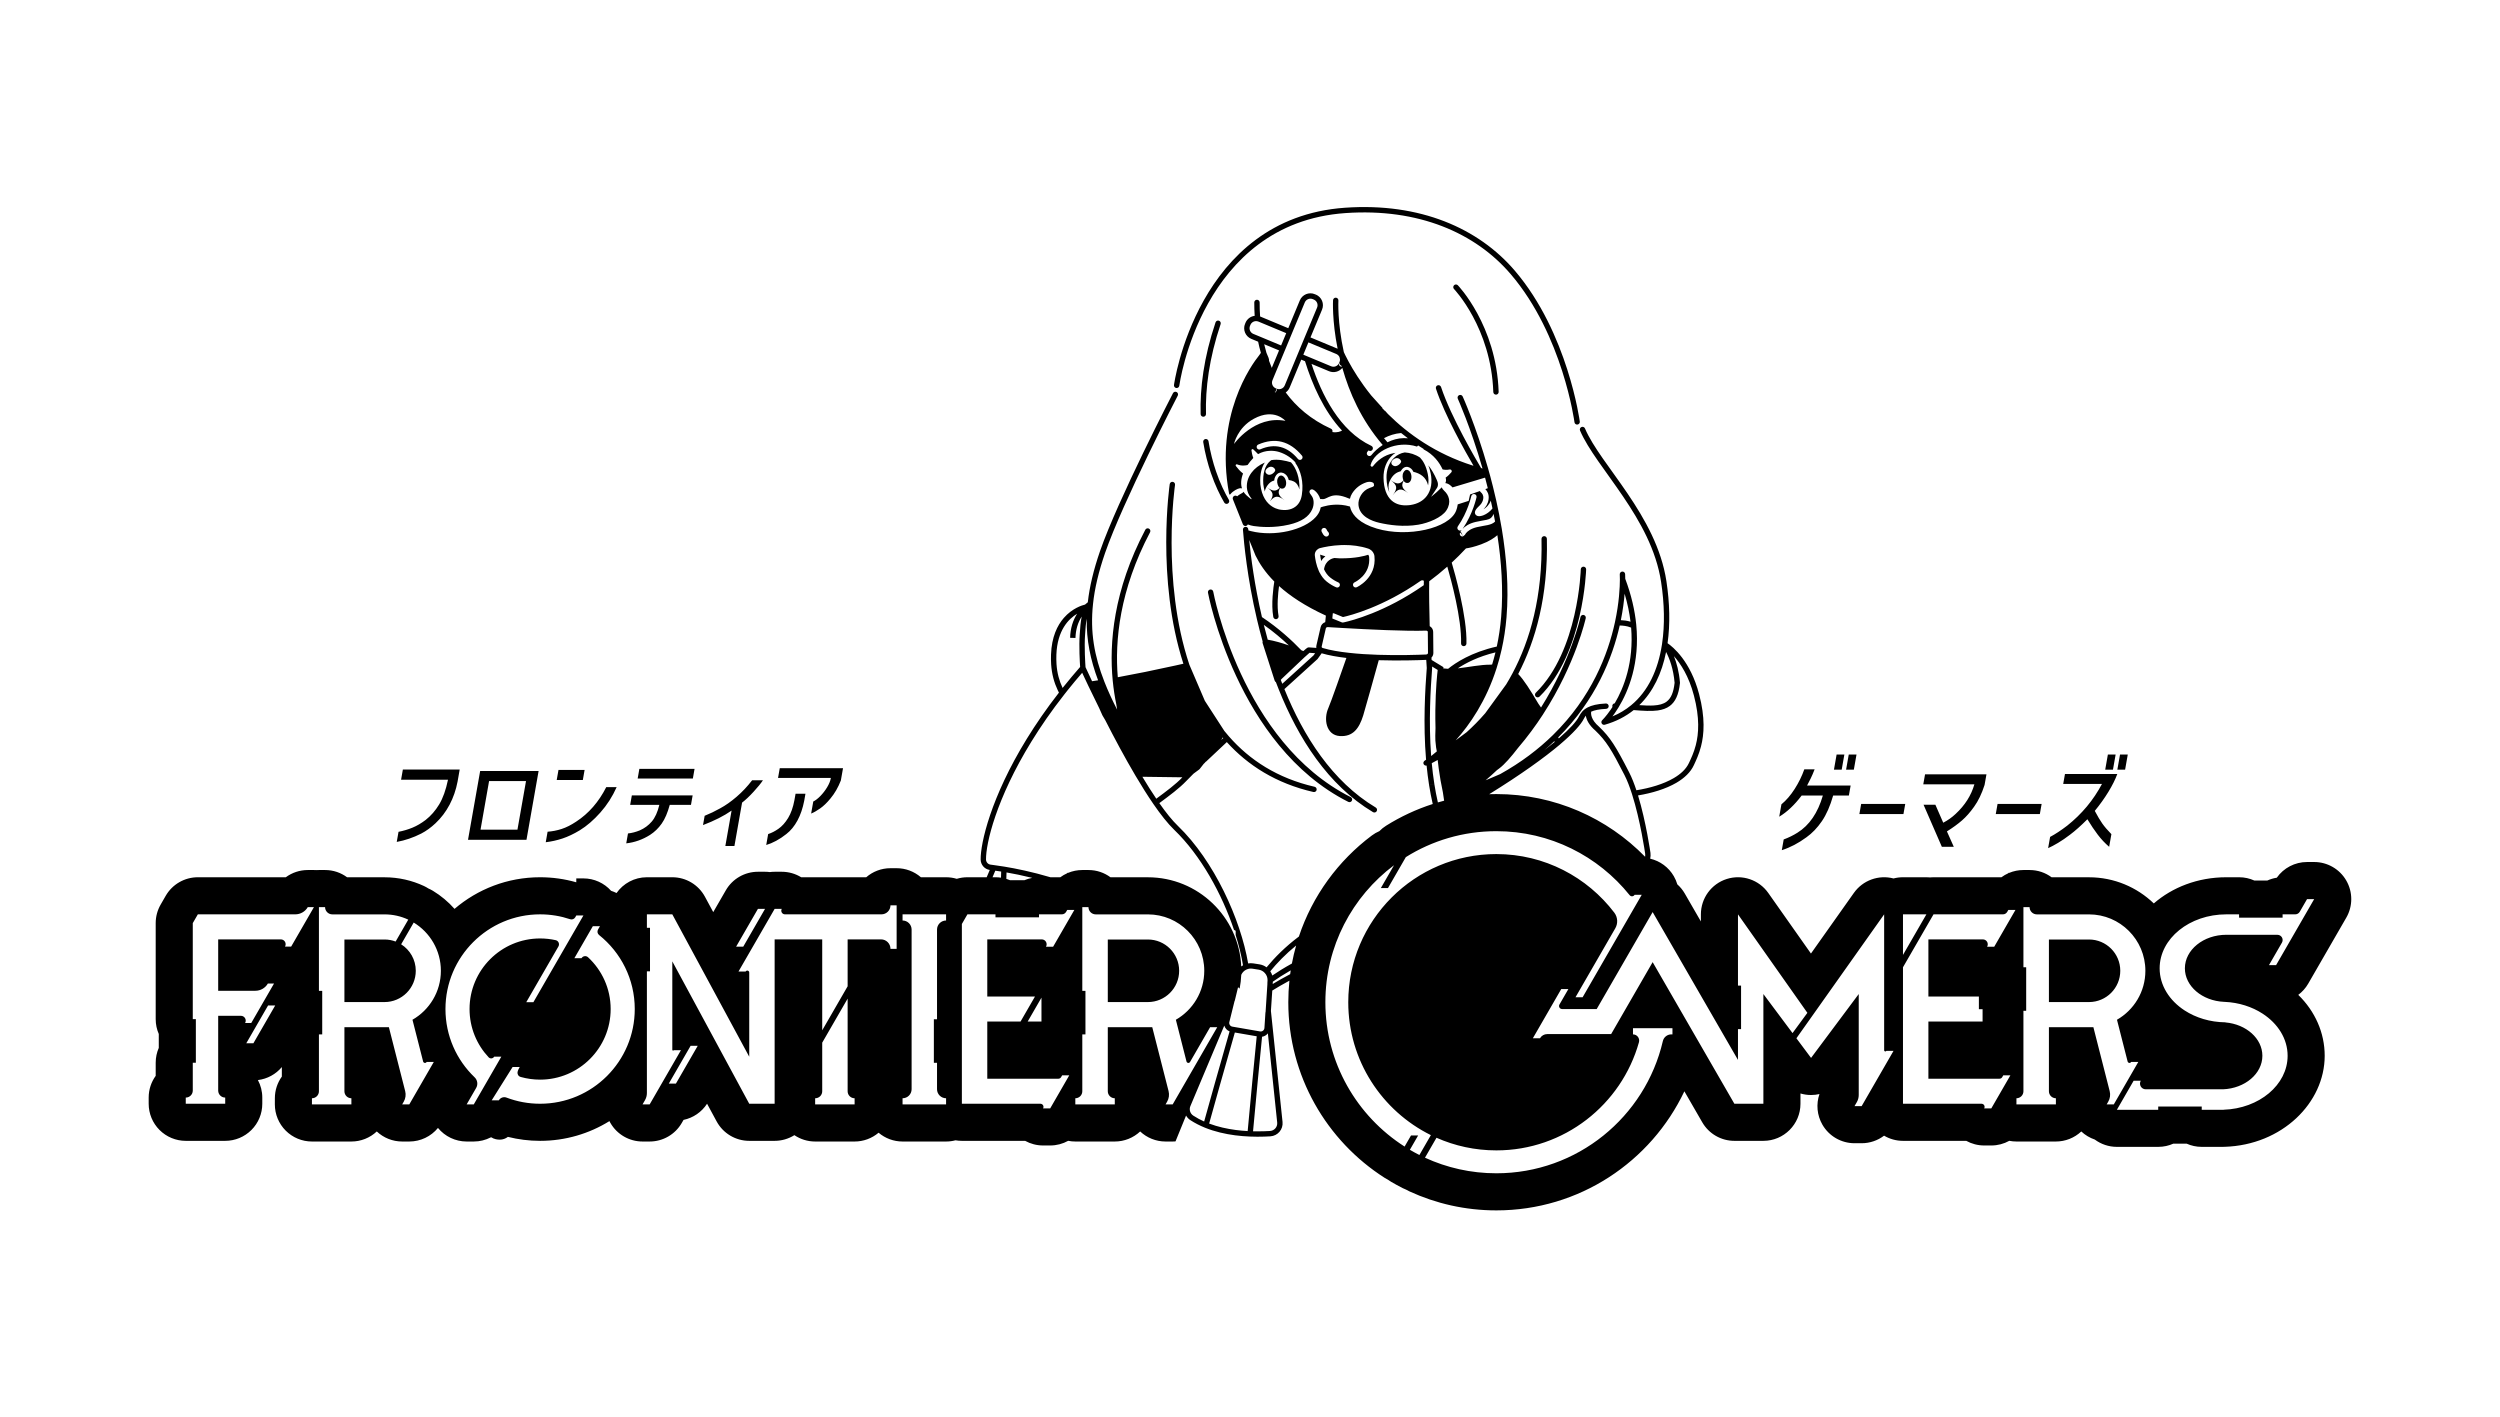 <?xml version="1.0" encoding="UTF-8" standalone="no"?>
<!DOCTYPE svg PUBLIC "-//W3C//DTD SVG 1.1//EN" "http://www.w3.org/Graphics/SVG/1.1/DTD/svg11.dtd">
<svg width="100%" height="100%" viewBox="0 0 600 340" version="1.1" xmlns="http://www.w3.org/2000/svg" xmlns:xlink="http://www.w3.org/1999/xlink" xml:space="preserve" xmlns:serif="http://www.serif.com/" style="fill-rule:evenodd;clip-rule:evenodd;stroke-linejoin:round;stroke-miterlimit:2;">
    <g transform="matrix(1,0,0,1,0,-240)">
        <g id="loading_frontier_gamers" transform="matrix(1,0,0,0.567,0,240)">
            <rect x="0" y="0" width="600" height="600" style="fill:none;"/>
            <g transform="matrix(3.215,0,0,3.692,-1308.21,56.476)">
                <path d="M444.819,115.041C444.795,115.088 444.526,115.388 444.169,115.361C443.759,115.329 443.613,115.107 443.613,115.107C443.589,115.107 443.564,115.106 443.54,115.105C443.155,115.409 442.723,115.576 442.275,115.576L441.743,115.576C440.907,115.576 440.123,114.995 439.603,114.019C439.082,114.995 438.299,115.576 437.462,115.576L436.93,115.576C436.216,115.576 435.541,115.153 435.035,114.423C434.523,115.162 433.845,115.576 433.14,115.576L430.194,115.576C429.46,115.576 428.756,115.127 428.237,114.329C427.718,113.531 427.426,112.449 427.426,111.32L427.427,110.614C427.427,109.687 427.62,108.83 427.948,108.131L427.948,107.04C427.498,107.865 426.86,108.4 426.161,108.531C426.37,109.129 426.488,109.812 426.488,110.538L426.488,111.244C426.489,112.372 426.197,113.455 425.678,114.252C425.159,115.05 424.455,115.499 423.72,115.499L420.775,115.499C420.04,115.499 419.336,115.05 418.817,114.252C418.298,113.455 418.007,112.372 418.007,111.244L418.007,110.538C418.007,109.608 418.201,108.747 418.531,108.047L418.531,106.54C418.531,105.936 418.613,105.361 418.761,104.841L418.761,103.248C418.613,102.727 418.531,102.152 418.531,101.548L418.531,90.536C418.531,89.789 418.659,89.056 418.902,88.409L419.279,87.404C419.774,86.088 420.688,85.278 421.677,85.278L428.243,85.278C428.711,84.749 429.283,84.45 429.883,84.45L430.343,84.45C430.406,84.45 430.468,84.453 430.53,84.459C430.592,84.453 430.654,84.45 430.716,84.45L431.176,84.45C431.792,84.45 432.36,84.759 432.82,85.282L435.612,85.282C436.663,85.282 437.66,85.641 438.555,86.281C438.671,86.365 438.783,86.46 438.889,86.566C439.006,86.643 439.119,86.733 439.229,86.835C439.832,87.398 440.374,88.097 440.839,88.904C442.558,86.644 444.79,85.278 447.227,85.278C448.164,85.278 449.07,85.48 449.928,85.857L449.928,85.41L450.46,85.41C451.258,85.41 452.008,85.938 452.527,86.834C452.667,86.902 452.803,86.987 452.933,87.087C453.434,85.993 454.262,85.278 455.199,85.278L457.096,85.278C458.112,85.278 459.047,86.134 459.531,87.508L460.152,89.274L461.091,86.775C461.585,85.459 462.499,84.649 463.488,84.649L464.019,84.649C464.14,84.649 464.26,84.661 464.378,84.685C464.496,84.661 464.616,84.649 464.737,84.649L465.268,84.649C465.788,84.649 466.288,84.874 466.716,85.278L468.287,85.278L471.572,85.278C472.057,84.632 472.69,84.241 473.383,84.241L473.842,84.241C474.51,84.241 475.152,84.611 475.653,85.278L477.533,85.278C477.806,85.278 478.074,85.339 478.33,85.458C478.585,85.34 478.853,85.278 479.127,85.278L480.564,85.278C480.641,85.001 480.718,84.722 480.795,84.441C480.406,84.358 480.117,83.849 480.114,83.245C480.1,81.375 480.865,76.133 483.563,69.395C484.236,67.718 485.027,65.945 485.958,64.111C485.927,64.021 485.898,63.928 485.869,63.835L485.868,63.833C485.603,62.977 485.424,61.991 485.376,60.87L485.376,60.869C485.36,60.471 485.358,60.095 485.367,59.741L485.367,59.74C485.415,57.717 485.838,56.401 486.323,55.546C486.951,54.438 487.69,54.097 487.906,54.017C487.908,54.014 487.911,54.011 487.913,54.008C487.977,53.92 488.044,53.834 488.113,53.753C488.243,51.963 488.541,50.046 489.022,47.902C490.358,41.978 494.472,29.779 494.472,29.779C494.522,29.628 494.643,29.569 494.742,29.648C494.84,29.726 494.878,29.912 494.827,30.063C494.827,30.063 490.731,42.206 489.401,48.103C488.919,50.25 488.624,52.165 488.502,53.951L488.502,53.952C488.277,57.146 488.599,59.927 489.352,62.866C489.616,63.902 489.934,64.959 490.3,66.06L490.238,65.436C490.13,64.637 490.036,63.734 489.973,62.739C489.701,58.438 490.021,52.391 492.406,45.437C492.458,45.287 492.579,45.23 492.677,45.309C492.775,45.388 492.812,45.574 492.761,45.725C490.484,52.361 490.123,58.154 490.352,62.346C491.667,61.976 493.077,61.54 494.622,61.013C494.83,60.942 495.038,60.87 495.248,60.798C493.196,51.045 494.228,40.206 494.228,40.206C494.244,40.038 494.345,39.921 494.455,39.946C494.564,39.97 494.64,40.127 494.624,40.295C494.624,40.295 493.583,51.216 495.695,60.913L496.85,65.05L498.306,68.504L498.311,68.514C498.42,68.725 498.533,68.935 498.652,69.137C498.652,69.138 498.653,69.139 498.654,69.14C500.19,71.831 502.261,73.92 505.042,74.905C505.15,74.943 505.217,75.109 505.193,75.274C505.168,75.44 505.06,75.543 504.952,75.505C502.161,74.516 500.063,72.449 498.49,69.783C497.924,70.595 497.389,71.365 496.921,72.049C496.926,72.041 496.931,72.031 496.936,72.021L496.858,72.095L496.849,72.112L496.911,72.066C496.861,72.138 496.812,72.21 496.764,72.28L496.466,72.864C496.455,72.886 496.442,72.905 496.428,72.922L496.008,73.399C495.979,73.443 495.951,73.486 495.924,73.527C495.741,73.802 495.587,74.044 495.464,74.244C494.944,75.084 494.225,75.901 493.452,76.78C493.938,77.848 494.409,78.756 494.843,79.398C497.539,83.383 499.521,90.095 500.082,95.159C500.207,95.125 500.339,95.122 500.471,95.154L500.933,95.265C501.13,95.314 501.308,95.434 501.457,95.607C502.06,94.484 502.852,93.247 503.87,92.076C504.88,87.409 506.804,83.38 509.315,80.492C509.492,80.288 509.681,80.121 509.878,79.991C510.03,79.753 510.2,79.543 510.385,79.365C511.463,78.329 512.629,77.489 513.862,76.88C513.754,76.159 513.663,75.425 513.586,74.687C513.586,74.686 513.586,74.682 513.586,74.682C513.511,73.947 513.451,73.21 513.404,72.473L513.393,72.478C513.393,72.478 513.393,72.477 513.393,72.474L513.392,72.475L513.393,72.478C513.284,72.503 513.181,72.388 513.165,72.22C513.16,72.168 513.163,72.118 513.176,72.089C513.189,72.012 513.222,71.944 513.268,71.903C513.278,71.893 513.289,71.886 513.301,71.879C513.303,71.878 513.305,71.877 513.307,71.875C513.296,71.88 513.283,71.889 513.268,71.903C513.284,71.887 513.317,71.855 513.364,71.807C513.138,67.672 513.297,63.701 513.416,61.287C513.404,61.005 513.395,60.762 513.387,60.568C513.383,60.489 513.38,60.418 513.377,60.356C512.752,60.397 511.357,60.468 509.832,60.394C509.599,61.682 508.809,66.06 508.672,66.728C508.368,68.225 507.908,69.188 506.923,69.09C506.406,69.037 506.099,68.536 505.969,67.886C505.845,67.264 505.888,66.503 506.066,65.893C506.261,65.224 507.128,61.409 507.417,60.135C506.737,60.013 506.102,59.841 505.57,59.601L505.264,60.257L505.248,60.28C505.248,60.28 504.204,61.726 502.789,63.707C504.206,69.084 506.352,74.296 509.608,77.284C509.703,77.371 509.734,77.56 509.678,77.706C509.621,77.852 509.498,77.9 509.403,77.813C506.032,74.719 503.814,69.308 502.365,63.738C502.293,63.463 502.223,63.187 502.155,62.911C502.112,62.874 502.079,62.812 502.063,62.738L501.164,58.44C501.151,58.376 501.152,58.308 501.165,58.247C501.007,57.383 500.866,56.534 500.74,55.709C500.012,50.94 499.767,46.945 499.694,45.433C499.686,45.263 499.769,45.116 499.88,45.103C499.99,45.091 500.086,45.218 500.094,45.388C500.096,45.428 500.098,45.469 500.1,45.513C500.162,45.543 500.225,45.571 500.291,45.595C502.069,46.277 504.273,45.462 505.137,43.971C505.279,43.727 505.386,43.46 505.448,43.179C505.472,43.073 505.488,42.969 505.501,42.869C505.546,42.845 505.606,42.814 505.679,42.783C506.072,42.608 506.842,42.387 507.682,42.776C507.697,42.88 507.716,42.986 507.742,43.091C507.909,43.771 508.381,44.706 509.688,45.305C511.984,46.354 515.08,45.29 515.605,43.269C515.662,43.048 515.701,42.824 515.72,42.602C515.724,42.577 515.726,42.552 515.726,42.531L516.404,42.194L516.542,42.127L516.589,41.805L516.65,41.396L516.853,41.286L517.386,40.996C517.398,41.047 517.418,41.094 517.447,41.13C517.555,41.268 517.665,41.499 517.635,41.851L517.634,41.852C517.595,42.317 517.43,42.562 517.296,42.76C517.158,42.966 517.05,43.149 517.018,43.359C517.018,43.359 517.01,43.445 517.01,43.445L517.014,43.541L517.035,43.639L517.072,43.725L517.146,43.818L517.202,43.856L517.256,43.876C517.349,43.899 517.499,43.871 517.668,43.764C517.878,43.631 518.126,43.377 518.322,42.996C518.285,42.721 518.246,42.449 518.206,42.179C518.202,42.152 518.198,42.124 518.194,42.097C518.084,42.582 517.855,42.913 517.643,43.099C517.649,43.09 517.655,43.08 517.661,43.071C517.823,42.813 517.986,42.476 518.032,41.932C518.077,41.403 517.945,41.027 517.788,40.777L517.973,40.677C517.973,40.677 517.968,40.647 517.968,40.646C517.903,40.241 517.836,39.847 517.769,39.463L515.338,40.584C515.281,40.483 515.216,40.391 515.144,40.308C515.04,40.186 514.915,40.108 514.802,40.091C514.857,39.924 514.869,39.73 514.837,39.545C514.832,39.521 514.827,39.493 514.822,39.467C514.989,39.289 515.135,39.064 515.251,38.851C515.333,38.703 515.241,38.488 515.117,38.53C514.891,38.607 514.695,38.555 514.598,38.517C514.367,37.747 513.951,36.833 513.174,36.214C513.176,36.201 513.177,36.187 513.179,36.173C513.04,36.042 512.904,35.908 512.77,35.773C512.742,35.819 512.714,35.863 512.688,35.903C511.171,35.15 509.502,36.424 509.225,38.006C509.196,38.175 509.334,38.286 509.405,38.148C509.687,37.595 510.181,36.866 510.98,36.648C511.014,36.639 511.048,36.63 511.082,36.622C510.99,36.714 510.902,36.82 510.821,36.94C510.405,37.553 510.175,38.481 510.188,39.487C510.205,40.69 510.41,41.567 510.797,42.094C511.117,42.528 511.549,42.706 512.082,42.623C512.124,42.617 512.167,42.609 512.208,42.599C512.737,42.476 513.157,42.114 513.428,41.544C513.743,40.885 513.843,39.972 513.709,38.974C513.662,38.627 513.602,38.323 513.533,38.057C513.765,38.502 513.982,39.065 514.178,39.771C514.258,40.061 514.296,40.33 514.183,40.63C514.107,40.833 513.888,41.299 513.765,41.595C513.734,41.67 513.773,41.628 513.779,41.614C513.997,41.345 514.29,40.963 514.539,40.572C514.567,40.709 514.632,40.854 514.727,40.986C515.061,41.451 515.278,42.279 514.884,43.212C514.541,44.025 513.57,44.656 512.786,44.859C511.684,45.144 510.593,44.896 509.867,44.637C509.324,44.445 508.401,43.923 508.318,42.604C508.273,41.898 508.582,40.947 509.162,40.639L509.196,40.621C509.489,40.466 509.507,40.459 509.463,40.151C509.455,40.094 509.415,40.051 509.39,40.029C509.296,39.947 509.159,39.921 509.018,39.957C508.981,39.966 508.946,39.981 508.91,39.999C508.449,40.238 508.089,40.672 507.839,41.287C507.763,41.471 507.711,41.673 507.682,41.887C507.645,41.878 507.61,41.859 507.574,41.836C506.338,41.021 506.039,41.907 505.683,41.927C505.593,41.934 505.523,41.93 505.466,41.919C505.386,41.495 505.219,41.157 505.045,40.941C504.963,40.843 504.884,40.795 504.816,40.811C504.747,40.82 504.703,40.9 504.694,40.923C504.661,40.996 504.598,41.132 504.813,41.532C505.001,41.886 505.025,42.541 504.867,43.086C504.621,43.946 504.055,44.524 503.133,44.853C502.006,45.254 501.001,45.125 500.501,45.013C500.357,44.981 500.206,44.919 500.058,44.829C500.038,44.899 500,44.957 499.95,44.988C499.847,45.051 499.731,44.974 499.69,44.816C499.414,43.749 499.139,42.703 498.944,41.949C498.903,41.792 498.953,41.612 499.055,41.549C499.128,41.505 499.208,41.53 499.263,41.605C499.318,41.529 499.383,41.455 499.459,41.385C499.489,41.354 499.521,41.329 499.552,41.304C499.656,41.218 499.716,41.164 499.736,41.076C499.864,41.402 500.034,41.589 500.227,41.846C500.367,41.995 500.38,41.96 500.288,41.778C500.116,41.44 500.004,41.033 499.987,40.605C499.937,39.369 500.494,38.28 501.314,37.743C501.319,37.738 501.325,37.733 501.331,37.727C501.113,38.213 500.939,38.99 500.992,40.227C501.196,43.102 502.589,43.158 502.597,43.156C502.61,43.159 502.798,43.207 503.038,43.151C503.21,43.111 503.41,43.017 503.591,42.817C503.86,42.521 504.028,42.061 504.09,41.449C504.242,39.963 504.007,38.636 503.608,37.784C503.616,37.755 503.615,37.719 503.597,37.69C503.506,37.537 503.404,37.39 503.292,37.253C503.241,37.186 503.187,37.125 503.133,37.072C502.915,36.843 502.666,36.651 502.39,36.519C502.007,36.337 501.378,36.28 500.823,36.766C500.718,36.598 500.571,36.368 500.463,36.222C500.408,36.147 500.322,36.218 500.329,36.333C500.34,36.513 500.391,36.936 500.467,37.208C500.299,37.482 500.158,37.752 500.041,38.015C499.917,38.065 499.594,38.158 499.257,37.94C499.184,37.892 499.117,38.03 499.164,38.128C499.294,38.396 499.48,38.729 499.702,38.992C499.54,39.647 499.527,40.219 499.613,40.641C499.616,40.66 499.62,40.679 499.624,40.698C499.577,40.672 499.516,40.666 499.451,40.685C499.406,40.695 499.359,40.716 499.31,40.748C499.198,40.82 499.065,40.927 498.934,41.089C498.906,41.123 498.878,41.16 498.851,41.201C498.804,41.268 498.758,41.343 498.715,41.427C498.684,41.383 498.662,41.325 498.654,41.257C497.587,32.363 500.307,26.582 500.908,25.431L501.033,25.16C500.952,24.729 500.885,24.3 500.828,23.878L500.314,23.551C499.878,23.273 499.669,22.501 499.852,21.826L500.067,22.249L500.222,22.063C500.125,22.422 500.235,22.834 500.467,22.982L501.08,23.372L502.543,24.309L502.924,22.899L500.85,21.572C500.849,21.571 500.848,21.57 500.847,21.57C500.818,21.55 500.787,21.538 500.758,21.532C500.756,21.531 500.754,21.531 500.752,21.53C500.545,21.475 500.334,21.643 500.252,21.951C500.252,21.952 500.223,22.059 500.223,22.059L500.067,22.249L499.853,21.825L499.881,21.72L500.097,22.138L499.882,21.717C500.003,21.263 500.272,20.969 500.57,20.914C500.547,20.359 500.539,19.843 500.54,19.375C500.541,19.205 500.631,19.068 500.742,19.069C500.852,19.069 500.941,19.208 500.941,19.378C500.939,19.864 500.949,20.404 500.975,20.985C500.985,20.991 500.995,20.997 501.005,21.004L503.078,22.331L503.941,19.141L503.941,19.14C504.125,18.47 504.625,18.151 505.063,18.432L505.016,19.02L504.909,19C504.675,18.85 504.409,19.021 504.311,19.378L503.371,22.851L502.836,24.83L502.039,27.772L501.896,28.304C501.8,28.661 501.91,29.073 502.144,29.223L502.009,29.718L502.013,29.717L502.145,29.224L502.213,29.267L502.098,29.697L502.145,29.686C502.206,29.529 502.267,29.301 502.214,29.268C502.318,29.333 502.429,29.337 502.528,29.289L502.53,29.288C502.655,29.231 502.76,29.088 502.814,28.889L503.754,25.414L504.288,23.436L505.229,19.965C505.327,19.605 505.215,19.195 504.981,19.045L504.981,19.045L504.912,19.002L505.016,19.02L505.065,18.433L505.133,18.476L505.088,19.066L505.136,18.477C505.574,18.759 505.782,19.527 505.599,20.201L504.735,23.388L506.762,24.683C506.335,21.434 506.42,19.121 506.42,19.121C506.426,18.951 506.52,18.821 506.631,18.831C506.741,18.84 506.826,18.986 506.82,19.155C506.82,19.155 506.731,21.651 507.226,25.077C507.229,25.086 507.232,25.095 507.235,25.104C507.26,25.191 507.29,25.287 507.324,25.394C507.325,25.399 507.326,25.403 507.328,25.407C507.392,25.604 507.468,25.835 507.558,26.093C507.909,27.1 508.468,28.512 509.271,30.041L510.108,31.467C510.101,31.474 510.095,31.48 510.088,31.486C510.153,31.592 510.219,31.699 510.286,31.805C510.292,31.804 510.298,31.802 510.304,31.801L510.519,32.169C512.027,34.468 514.093,36.736 516.836,38.072L516.904,38.094C516.285,36.461 514.746,32.273 514.103,29.267C514.068,29.105 514.125,28.931 514.23,28.878C514.335,28.825 514.449,28.913 514.483,29.074C515.222,32.524 517.155,37.547 517.47,38.359L517.579,38.421C516.694,33.678 515.733,30.413 515.733,30.413C515.688,30.259 515.733,30.076 515.833,30.006C515.934,29.936 516.053,30.005 516.098,30.16C516.098,30.16 517.083,33.502 517.981,38.344C518.039,38.654 518.097,38.971 518.154,39.295C518.222,39.686 518.291,40.087 518.357,40.499C518.44,41 518.52,41.517 518.597,42.045C518.675,42.576 518.751,43.118 518.819,43.669C518.89,44.212 518.956,44.767 519.016,45.327C519.37,48.594 519.551,52.082 519.37,55.466C519.299,56.781 519.174,58.01 519.007,59.155C518.897,59.913 518.77,60.636 518.626,61.321C517.846,65.074 516.63,67.781 515.576,69.582L516.395,68.645C516.845,68.024 517.315,67.302 517.783,66.47L519.348,63.162C519.508,62.758 519.664,62.337 519.816,61.899C521.124,58.121 522.076,53.085 521.982,46.486C521.98,46.316 522.068,46.175 522.178,46.171C522.289,46.167 522.38,46.302 522.383,46.472C522.477,53.08 521.538,58.15 520.241,61.978C520.653,62.613 521.164,63.862 521.744,65.371L521.946,65.817C524.199,60.306 524.892,55.443 524.892,55.443C524.916,55.277 525.023,55.171 525.131,55.208C525.239,55.244 525.307,55.408 525.284,55.574C525.284,55.574 524.543,60.793 522.102,66.585C522.099,66.597 522.095,66.608 522.09,66.618C521.553,67.888 520.934,69.184 520.224,70.459C519.725,71.457 519.214,72.366 518.823,72.805C518.766,72.869 518.709,72.934 518.654,72.999C518.383,73.393 518.102,73.782 517.81,74.164L518.895,73.454C520.468,72.109 521.765,70.586 522.834,68.978C525.719,64.648 526.947,59.713 527.464,56.041C527.781,53.789 527.831,52.012 527.833,51.137C527.833,50.764 527.824,50.56 527.824,50.56C527.816,50.391 527.9,50.243 528.01,50.231C528.12,50.22 528.216,50.347 528.224,50.517C528.224,50.517 528.233,50.709 528.234,51.063C528.698,52.959 528.949,54.707 529.053,56.295C529.338,60.716 528.471,63.935 527.732,65.805L527.731,65.807C527.639,66.037 527.549,66.248 527.465,66.438C527.399,66.583 527.336,66.717 527.277,66.839C527.8,66.506 528.264,66.074 528.673,65.558C529.952,63.941 530.681,61.488 530.971,58.617C530.969,58.577 530.972,58.539 530.981,58.514C531.194,56.332 531.156,53.918 530.91,51.433C530.547,47.745 529.337,44.495 528.077,41.637C526.792,38.724 525.453,36.212 524.858,34.065C524.815,33.908 524.863,33.727 524.964,33.661C525.066,33.594 525.184,33.667 525.227,33.824C525.814,35.943 527.14,38.417 528.408,41.292C529.701,44.221 530.933,47.559 531.307,51.341C531.552,53.829 531.594,56.25 531.392,58.446C531.793,58.869 533.101,60.493 533.747,64.289C534.211,67.003 534.122,68.898 533.887,70.285C533.736,71.189 533.521,71.878 533.354,72.43C533.111,73.239 532.65,73.908 532.058,74.441C531.26,75.159 530.221,75.634 529.188,75.898C529.791,78.941 530.116,82.488 530.116,82.488C530.116,82.489 530.116,82.491 530.116,82.493C530.134,82.713 530.126,82.935 530.096,83.149C530.831,83.414 531.475,84.134 531.861,85.164C531.973,85.46 532.059,85.773 532.12,86.093C532.338,86.391 532.526,86.744 532.676,87.143L533.88,90.346L533.88,89.531C533.88,87.677 534.661,86.037 535.811,85.477C536.961,84.916 538.215,85.565 538.91,87.08L542.096,94.025L545.301,87.073C545.97,85.621 547.152,84.969 548.262,85.417C548.487,85.326 548.723,85.278 548.966,85.278L550.714,85.278C550.803,85.278 550.892,85.284 550.98,85.297C551.068,85.284 551.157,85.278 551.246,85.278L556.316,85.278C556.476,85.096 556.649,84.942 556.829,84.818L556.829,84.776L556.894,84.776C557.227,84.563 557.588,84.45 557.957,84.45L558.417,84.45C559.033,84.45 559.601,84.759 560.061,85.282L562.853,85.282C564.73,85.282 566.435,86.424 567.69,88.279C569.065,86.447 570.955,85.278 573.105,85.278C573.131,85.278 573.158,85.278 573.184,85.278C573.199,85.278 573.214,85.278 573.229,85.278L574.055,85.278C574.463,85.278 574.849,85.413 575.198,85.656L576.162,85.656C576.384,85.501 576.621,85.39 576.87,85.33C577.385,84.208 578.226,83.531 579.13,83.531L579.662,83.531C580.651,83.531 581.565,84.342 582.059,85.658C582.554,86.974 582.554,88.595 582.059,89.911L579.215,97.482C579.024,97.99 578.77,98.423 578.474,98.763C579.729,100.645 580.447,103.109 580.447,105.746C580.447,111.13 577.272,115.978 572.981,116.183L572.898,116.185L572.895,116.189L571.268,116.189C570.865,116.189 570.482,116.057 570.137,115.819L569.151,115.819C568.805,116.057 568.422,116.189 568.019,116.189L564.934,116.189C564.33,116.189 563.753,115.887 563.284,115.351C562.909,115.156 562.565,114.839 562.276,114.423C561.764,115.162 561.086,115.576 560.381,115.576L557.435,115.576C557.255,115.576 557.077,115.549 556.902,115.496C556.498,115.84 556.038,116.03 555.56,116.03L555.028,116.03C554.551,116.03 554.092,115.841 553.689,115.499L548.966,115.499C548.451,115.499 547.968,115.282 547.555,114.905C547.081,115.458 546.495,115.772 545.88,115.772L545.348,115.772C544.359,115.772 543.445,114.961 542.951,113.645C542.546,112.568 542.473,111.286 542.731,110.134C542.527,110.207 542.317,110.244 542.104,110.244C541.833,110.244 541.567,110.183 541.313,110.067L541.313,111.245C541.313,113.594 540.073,115.499 538.545,115.499L536.379,115.499C535.39,115.499 534.476,114.688 533.982,113.372L532.647,109.819C530.155,117.887 524.804,123.472 518.61,123.472C516.296,123.472 514.1,122.691 512.126,121.294C512.04,121.234 511.957,121.167 511.877,121.095C511.79,121.043 511.704,120.985 511.619,120.919C511.325,120.69 511.036,120.447 510.752,120.191C510.67,120.118 510.592,120.038 510.517,119.954C510.434,119.89 510.353,119.819 510.274,119.742C505.949,115.504 503.08,108.066 503.08,99.607C503.08,98.772 503.108,97.948 503.162,97.135C502.648,97.561 502.225,97.943 501.883,98.269L501.782,100.604L502.65,113.336C502.708,114.181 502.294,114.927 501.741,114.982L501.74,114.982C501.469,115.007 501.138,115.028 500.771,115.026L500.77,115.026C500.597,115.024 500.411,115.022 500.22,115.007C499.869,114.987 499.497,114.94 499.11,114.865L499.109,114.865C498.369,114.715 497.588,114.447 496.855,113.989C496.476,113.752 496.108,113.466 495.765,113.121L495.764,113.12C495.629,112.983 495.523,112.803 495.448,112.598C495.186,113.591 494.922,114.58 494.66,115.563C494.59,115.571 494.519,115.576 494.449,115.576L493.917,115.576C493.203,115.576 492.528,115.153 492.022,114.423C491.509,115.162 490.832,115.576 490.127,115.576L487.181,115.576C487.001,115.576 486.822,115.549 486.648,115.496C486.244,115.84 485.783,116.03 485.305,116.03L484.774,116.03C484.297,116.03 483.838,115.841 483.435,115.499L478.712,115.499C478.55,115.499 478.391,115.477 478.236,115.436C478.009,115.528 477.773,115.576 477.533,115.576L474.284,115.576C473.626,115.576 472.993,115.216 472.495,114.567C471.996,115.216 471.363,115.576 470.705,115.576L467.759,115.576C467.184,115.576 466.651,115.307 466.209,114.846C465.771,115.269 465.261,115.499 464.735,115.499L462.839,115.499C461.822,115.499 460.887,114.642 460.404,113.268L459.691,111.243C459.287,112.204 458.652,112.866 457.935,113.097L457.802,113.449C457.308,114.765 456.394,115.576 455.405,115.576L454.874,115.576C453.885,115.576 452.971,114.765 452.476,113.449C452.45,113.379 452.425,113.308 452.402,113.237C450.898,114.671 449.125,115.499 447.227,115.499C446.396,115.499 445.59,115.339 444.819,115.041C444.822,115.033 444.82,115.032 444.812,115.038L444.819,115.041ZM481,85.278L481.221,85.278C481.361,85.278 481.499,85.294 481.633,85.325L481.646,84.625C481.486,84.586 481.339,84.554 481.207,84.526C481.138,84.778 481.069,85.029 481,85.278ZM482.031,85.463C482.125,85.507 482.217,85.559 482.307,85.617L483.384,85.617C483.568,85.497 483.762,85.406 483.964,85.349C483.229,85.069 482.582,84.87 482.045,84.727L482.031,85.463ZM485.323,85.278L486.061,85.278C486.222,85.096 486.394,84.942 486.575,84.818L486.575,84.776L486.639,84.776C486.973,84.563 487.334,84.45 487.703,84.45L488.162,84.45C488.778,84.45 489.347,84.759 489.807,85.282L492.599,85.282C496.34,85.282 499.398,89.818 499.567,95.504C499.609,95.455 499.653,95.411 499.699,95.371C499.582,94.28 499.397,93.109 499.151,91.903L499.151,91.414L499.026,91.309C498.126,87.19 496.543,82.765 494.565,79.842C494.083,79.128 493.555,78.098 493.011,76.885C492.57,75.902 492.12,74.797 491.675,73.641C490.867,71.543 490.081,69.276 489.416,67.27L489.214,66.744C489.21,66.734 489.206,66.724 489.203,66.714L488.958,65.874C488.643,64.901 488.368,64.029 488.147,63.319C487.948,62.677 487.793,62.168 487.693,61.836C487.319,62.5 486.963,63.157 486.625,63.805C486.537,63.977 486.448,64.145 486.362,64.316L486.361,64.318C485.402,66.193 484.591,68.006 483.905,69.718C481.268,76.302 480.501,81.413 480.514,83.239L480.514,83.24C480.516,83.541 480.661,83.796 480.857,83.833C480.858,83.833 480.858,83.833 480.859,83.833C480.93,83.848 481.008,83.864 481.095,83.882C481.313,83.925 481.577,83.982 481.885,84.061C482.743,84.278 483.926,84.644 485.323,85.278ZM503.664,93.104C502.869,94.098 502.233,95.121 501.734,96.058C501.8,96.207 501.85,96.372 501.884,96.546C502.276,96.134 502.757,95.671 503.348,95.17C503.434,94.47 503.54,93.781 503.664,93.104ZM503.261,95.951C502.719,96.428 502.281,96.865 501.926,97.251L501.915,97.517C502.273,97.185 502.706,96.806 503.22,96.39C503.233,96.243 503.247,96.097 503.261,95.951ZM499.329,97.887L499.089,99.405L499.062,99.505L498.679,101.875C498.639,102.119 498.742,102.362 498.903,102.405L498.981,102.425L500.972,102.954L500.975,102.954C501.137,102.998 501.287,102.812 501.298,102.556L501.374,100.757L501.383,100.762L501.522,97.461L501.516,97.46L501.529,97.143C501.53,97.12 501.531,97.096 501.53,97.073C501.53,97.067 501.53,97.062 501.53,97.056C501.53,96.753 501.457,96.471 501.329,96.26C501.328,96.259 501.327,96.257 501.326,96.255C501.211,96.056 501.053,95.918 500.87,95.873L500.409,95.763C500.264,95.727 500.122,95.755 499.996,95.834L499.994,95.835C499.983,95.842 499.971,95.849 499.96,95.857L499.952,95.873C499.946,95.875 499.94,95.876 499.934,95.876C499.774,95.999 499.643,96.205 499.568,96.465C499.553,97.002 499.513,97.529 499.448,98.043L499.329,97.887ZM518.078,75.756C518.255,75.747 518.432,75.742 518.61,75.742C522.96,75.742 526.895,78.495 529.715,82.929C529.727,82.811 529.728,82.69 529.719,82.57C529.707,82.436 529.364,78.759 528.738,75.749C528.57,74.939 528.383,74.179 528.173,73.551C527.199,70.622 526.806,69.655 526.015,68.482C525.511,67.819 525.336,67.208 525.29,66.753C525.23,66.868 525.187,66.985 525.147,67.097C524.935,67.76 524.352,68.763 523.377,70.032C523.371,70.043 523.364,70.053 523.357,70.062C522.18,71.587 520.429,73.52 518.078,75.756ZM514.713,76.501C514.684,76.201 514.652,75.873 514.618,75.532C514.49,74.626 514.388,73.716 514.309,72.818C514.309,72.816 514.308,72.812 514.308,72.812C514.28,72.482 514.255,72.156 514.231,71.832C514.059,71.984 513.91,72.106 513.789,72.201C513.837,72.997 513.901,73.794 513.982,74.588L513.603,74.678C513.605,74.679 513.606,74.681 513.607,74.682L513.982,74.59C514.055,75.3 514.142,76.006 514.246,76.699C514.401,76.63 514.557,76.564 514.713,76.501ZM506.038,56.601L506.035,56.602L506.018,56.602C505.956,56.6 505.896,56.65 505.883,56.74L505.57,58.834C505.562,58.886 505.578,58.935 505.609,58.965L505.612,58.968C505.623,58.98 505.636,58.989 505.65,58.996C506.208,59.253 506.89,59.429 507.62,59.55C508.321,59.672 509.063,59.74 509.779,59.775C511.331,59.855 512.759,59.78 513.378,59.74C513.402,59.738 513.423,59.729 513.441,59.711L513.447,59.706L513.452,59.701C513.485,59.674 513.508,59.626 513.508,59.57L513.494,57.149C513.494,57.076 513.453,57.022 513.404,57.008C513.395,57.006 513.386,57.003 513.374,57.004L513.372,57.004C511.919,57.09 508.973,56.864 507.194,56.706C506.699,56.664 506.294,56.625 506.038,56.601ZM513.635,56.489C513.79,56.619 513.893,56.864 513.895,57.143L513.909,59.565C513.91,59.767 513.857,59.957 513.767,60.098C513.77,60.161 513.774,60.252 513.779,60.367L514.663,61.194L514.649,61.335C514.766,61.361 514.886,61.375 515.009,61.38C515.551,60.702 516.737,59.486 518.644,58.829C518.793,57.765 518.905,56.628 518.97,55.416C519.137,52.3 518.992,49.094 518.687,46.061C518.458,46.373 518.08,46.768 517.481,47.108C516.971,47.396 516.598,47.522 516.343,47.577C515.991,48.158 515.635,48.701 515.278,49.208C515.482,50.259 516.438,55.377 516.378,58.488C516.375,58.657 516.282,58.791 516.172,58.786C516.061,58.781 515.974,58.639 515.977,58.469C516.032,55.642 515.225,51.121 514.949,49.666C514.496,50.28 514.044,50.839 513.598,51.347C513.581,52.765 513.604,54.496 513.635,56.489ZM510.482,35.41C510.847,35.131 511.26,34.943 511.698,34.932C511.802,34.929 511.906,34.936 512.009,34.952C511.835,34.753 511.666,34.552 511.502,34.348C511.037,34.406 510.605,34.627 510.223,34.936C510.307,35.095 510.393,35.253 510.482,35.41ZM531.282,59.45C530.964,61.894 530.314,64.006 529.282,65.546C529.685,65.591 530.044,65.613 530.359,65.583C530.754,65.545 531.075,65.428 531.322,65.142C531.652,64.761 531.839,64.089 531.917,62.984C531.829,61.387 531.541,60.214 531.282,59.45ZM518.296,60.885C518.386,60.438 518.468,59.975 518.544,59.497C517.252,59.98 516.324,60.724 515.733,61.328C516.533,61.2 517.384,60.896 518.203,60.906L518.296,60.885ZM506.366,55.611C506.592,55.76 506.827,55.908 507.07,56.053C507.103,56.073 507.138,56.079 507.173,56.071C507.173,56.071 507.204,56.06 507.265,56.042C507.267,56.041 507.269,56.041 507.271,56.04C507.766,55.871 510.31,54.898 513.193,51.794C513.194,51.622 513.196,51.454 513.198,51.29C513.13,51.216 513.037,51.21 512.965,51.288C510.16,54.309 507.685,55.267 507.19,55.437C507.179,55.441 507.169,55.444 507.16,55.446C506.934,55.31 506.717,55.172 506.506,55.033C506.472,55.01 506.437,55.003 506.403,55.01C506.391,55.205 506.379,55.405 506.366,55.611ZM501.544,58.041C502.038,58.169 502.577,58.404 503.121,58.698C502.604,57.948 501.974,57.124 501.252,56.341C501.342,56.899 501.439,57.467 501.544,58.041ZM506.37,34.235C506.732,34.336 506.987,34.16 507.091,34.068C505.727,31.825 504.859,28.748 504.328,26.116L504.047,25.935L503.184,29.124C503.119,29.364 503.015,29.559 502.887,29.698C503.669,31.331 504.758,32.798 506.264,33.852C506.359,33.918 506.404,34.086 506.37,34.235ZM506.898,25.632C506.849,25.48 506.767,25.354 506.657,25.283L504.581,23.956L504.201,25.367L504.569,25.604L506.275,26.694C506.509,26.844 506.777,26.673 506.873,26.315C506.845,26.417 506.856,26.535 506.9,26.622C506.944,26.708 507.015,26.752 507.086,26.736L507.085,26.729L507.027,26.613C506.99,26.594 506.957,26.559 506.932,26.51C506.906,26.459 506.891,26.397 506.889,26.334L506.875,26.305L506.905,26.202L506.905,26.2C506.933,26.097 506.943,25.989 506.938,25.885C506.924,25.8 506.91,25.715 506.898,25.632ZM505.433,59.52L505.431,59.519L505.478,59.638L505.433,59.52ZM505.746,49.971C505.849,48.919 506.388,48.71 506.514,48.676C506.641,48.699 506.777,48.711 506.917,48.716L506.917,48.716C508.125,48.74 508.837,48.414 509.043,48.304C509.081,48.366 509.106,48.446 509.113,48.535C509.253,50.62 508.026,51.466 508.026,51.466C507.925,51.535 507.88,51.718 507.925,51.873C507.97,52.028 508.089,52.097 508.19,52.028C508.19,52.028 509.682,51.002 509.511,48.47L509.511,48.469C509.486,48.114 509.342,47.812 509.137,47.657L509.135,47.656C509.104,47.634 509.075,47.613 509.043,47.598C508.437,47.29 507.82,47.187 507.262,47.189C507.195,47.186 507.117,47.188 507.033,47.195C506.344,47.232 505.767,47.417 505.448,47.542C505.403,47.559 505.359,47.587 505.32,47.625C505.145,47.773 505.036,48.078 505.062,48.409C505.094,48.832 505.17,49.5 505.351,50.132L505.413,50.348L505.419,50.346C505.547,50.736 505.719,51.099 505.946,51.379C506.196,51.687 506.44,51.896 506.654,52.038C506.755,52.106 506.873,52.034 506.917,51.878C506.961,51.722 506.915,51.541 506.813,51.473C506.627,51.349 506.414,51.167 506.197,50.899C505.996,50.651 505.852,50.32 505.746,49.971ZM505.566,50.308L505.568,50.308L505.567,50.312L505.566,50.308ZM505.46,48.288C505.543,48.336 505.675,48.408 505.846,48.479C505.734,48.614 505.625,48.792 505.536,49.026C505.497,48.763 505.474,48.524 505.46,48.337C505.458,48.32 505.459,48.304 505.46,48.288ZM505.082,59.591L504.665,59.545C504.602,59.627 504.444,59.836 504.278,60.074C503.905,60.606 503.324,61.458 502.594,62.524L502.519,62.651C502.556,62.8 502.593,62.948 502.63,63.096C503.889,61.336 504.831,60.029 504.964,59.845L505.082,59.591ZM503.967,37.428L504.022,37.407L504.072,37.36L504.073,37.359L504.101,37.316L504.121,37.267L504.135,37.213L504.142,37.157L504.142,37.1L504.135,37.043L504.12,36.988L504.098,36.938C503.187,35.257 502.089,34.831 500.836,35.668L500.802,35.697L500.772,35.736L500.749,35.782L500.732,35.833L500.722,35.888L500.719,35.946L500.723,36.005L500.735,36.062L500.754,36.114L500.779,36.159L500.809,36.195L500.842,36.221L500.878,36.237L500.916,36.242L500.954,36.235L500.992,36.216C502.069,35.498 503.013,35.871 503.799,37.321L503.834,37.372L503.876,37.407L503.921,37.426L503.967,37.428ZM516.109,46.209L516.264,46.023C516.268,46.009 516.29,45.938 516.34,45.838C516.457,45.618 516.698,45.305 517.161,45.14C517.498,45.02 517.762,44.973 517.973,44.899C518.198,44.82 518.373,44.715 518.516,44.5C518.487,44.261 518.457,44.024 518.426,43.789C518.426,43.788 518.425,43.787 518.425,43.785C518.418,43.729 518.411,43.672 518.404,43.615C518.403,43.619 518.402,43.624 518.401,43.628C518.286,44.079 518.131,44.212 517.883,44.299C517.672,44.373 517.408,44.42 517.07,44.54C516.556,44.724 516.261,45.065 516.095,45.334C516.869,43.604 517.131,41.712 517.131,41.712C517.155,41.546 517.086,41.382 516.977,41.347C516.869,41.311 516.763,41.417 516.74,41.583C516.74,41.583 516.485,43.408 515.736,45.05C515.672,45.189 515.694,45.382 515.785,45.479C515.856,45.555 515.947,45.551 516.014,45.48C515.935,45.641 515.902,45.758 515.896,45.781C515.982,45.474 516.109,46.209 516.109,46.209ZM516.109,46.209C515.94,45.626 515.865,45.783 515.881,45.951C515.898,46.119 516,46.235 516.109,46.209ZM514.2,61.942L514.206,61.922L514.228,61.557C514.229,61.541 514.23,61.525 514.231,61.511L513.81,61.117C513.812,61.165 513.814,61.215 513.817,61.266L513.818,61.288L513.817,61.31C513.703,63.628 513.548,67.408 513.744,71.381C513.867,71.235 514.01,71.057 514.168,70.848C514.135,70.648 514.092,70.279 514.059,69.612C514.046,69.359 514.052,68.834 514.069,68.168C514.016,65.34 514.13,63.029 514.2,61.942ZM514.2,61.942L514.197,61.951L514.226,61.552C514.219,61.655 514.21,61.786 514.2,61.942ZM499.024,35.611C499.024,35.611 500.556,32.273 502.864,32.954C502.864,32.954 502.04,31.437 500.508,32.714C499.278,33.738 499.024,35.611 499.024,35.611ZM522.935,69.684C522.695,70.034 522.445,70.379 522.184,70.719C522.467,70.385 522.728,70.066 522.966,69.762C522.956,69.736 522.945,69.71 522.935,69.684ZM501.847,26.88L502.39,24.877L501.279,24.167C501.329,24.493 501.385,24.823 501.449,25.154C501.484,25.27 501.557,25.518 501.599,25.7C501.628,25.823 501.642,25.927 501.643,25.981L501.636,26.043C501.7,26.322 501.77,26.601 501.847,26.88ZM529.065,75.305C530.067,75.057 531.081,74.607 531.856,73.91C532.371,73.446 532.779,72.875 532.99,72.172C533.149,71.646 533.355,70.991 533.499,70.132L533.499,70.13C533.722,68.816 533.799,67.019 533.359,64.445C532.981,62.219 532.364,60.786 531.866,59.929C532.068,60.703 532.251,61.712 532.318,62.964C532.319,62.983 532.319,63.002 532.317,63.021C532.224,64.373 531.965,65.17 531.563,65.634C531.317,65.918 531.015,66.081 530.652,66.157C530.171,66.258 529.576,66.204 528.863,66.113C528.258,66.855 527.542,67.429 526.706,67.793C526.618,67.832 526.523,67.773 526.478,67.65C526.432,67.528 526.446,67.373 526.512,67.275C526.512,67.275 526.783,66.872 527.135,66.089C527.181,65.984 527.23,65.873 527.279,65.755C527.271,65.722 527.266,65.686 527.265,65.649C527.264,65.487 527.344,65.351 527.447,65.337C528.126,63.566 528.883,60.631 528.672,56.654C528.658,56.65 528.643,56.644 528.629,56.635C528.37,56.471 528.066,56.422 527.82,56.414C527.279,60.097 526.039,64.948 523.229,69.244C523.244,69.282 523.259,69.319 523.274,69.357C524.097,68.264 524.602,67.408 524.79,66.818L524.792,66.813C524.913,66.467 525.066,66.094 525.428,65.807L525.429,65.806C525.712,65.578 526.131,65.403 526.788,65.357C526.898,65.349 526.992,65.48 526.997,65.65C527.002,65.82 526.917,65.964 526.806,65.972C526.287,66.008 525.936,66.125 525.69,66.295C525.664,66.528 525.658,67.203 526.277,68.017C526.28,68.021 526.283,68.025 526.286,68.029C527.109,69.247 527.521,70.239 528.53,73.27C528.726,73.858 528.904,74.556 529.065,75.305ZM528.186,52.772C528.142,53.605 528.059,54.636 527.905,55.803C528.13,55.818 528.388,55.866 528.627,55.98C528.547,54.974 528.406,53.903 528.186,52.772ZM509.067,36.347C509.038,36.398 509.011,36.449 508.984,36.5C508.984,36.501 508.963,36.549 508.963,36.549L508.949,36.605L508.942,36.662L508.943,36.719L508.95,36.775L508.965,36.829L508.986,36.878L509.015,36.92L509.047,36.953L509.083,36.974L509.12,36.985L509.157,36.984L509.194,36.972L509.229,36.95L509.26,36.917L509.288,36.874C509.49,36.488 509.778,36.07 510.127,35.721C508.504,32.802 507.639,29.715 507.113,26.884C506.88,27.321 506.479,27.492 506.121,27.262L504.813,26.426C505.562,29.938 506.909,34.117 509.281,35.821C509.381,35.893 509.424,36.077 509.377,36.23C509.33,36.384 509.211,36.451 509.111,36.379C509.096,36.368 509.082,36.358 509.067,36.347ZM501.103,25.374L501.116,25.365L501.112,25.361L501.099,25.37L501.103,25.374ZM505.574,45.672C505.659,45.932 505.7,46.032 505.789,46.148C505.873,46.257 506,46.242 506.071,46.112C506.143,45.983 506.132,45.788 506.048,45.678C505.997,45.611 505.981,45.545 505.931,45.394C505.882,45.243 505.761,45.182 505.662,45.258C505.564,45.335 505.524,45.52 505.574,45.672ZM505.885,55.281C504.315,54.174 503.197,53.013 502.389,51.893C502.316,52.693 502.217,54.18 502.353,55.327C502.373,55.494 502.301,55.654 502.192,55.685C502.083,55.715 501.979,55.604 501.959,55.437C501.785,53.964 501.973,51.962 502.035,51.376C501.345,50.309 500.922,49.294 500.639,48.413C500.637,48.407 500.635,48.401 500.633,48.394C500.509,47.928 500.344,47.305 500.163,46.613C500.285,48.53 500.551,51.749 501.112,55.449C502.361,56.72 503.368,58.154 504.05,59.248C504.101,59.28 504.151,59.313 504.202,59.347C504.369,59.117 504.478,58.984 504.516,58.956L504.588,58.924L504.658,58.931L504.627,58.924L505.173,58.984C505.163,58.892 505.165,58.795 505.179,58.697C505.179,58.697 505.493,56.604 505.493,56.604C505.531,56.335 505.665,56.12 505.837,56.031C505.855,55.774 505.871,55.524 505.885,55.281ZM451.551,91.272L451.695,90.891L451.163,90.891L449.784,94.562L450.315,94.562L450.317,94.564C450.365,94.438 450.447,94.351 450.541,94.328C450.635,94.305 450.73,94.348 450.801,94.445C451.842,95.924 452.494,98.04 452.494,100.388C452.494,104.855 450.134,108.482 447.227,108.482C446.727,108.482 446.242,108.374 445.782,108.177C445.652,108.118 445.583,108.01 445.549,107.808C445.533,107.713 445.53,107.572 445.608,107.316C445.608,107.316 445.649,107.183 445.705,107.035L445.173,107.035L443.613,110.854L444.145,110.854C444.145,110.854 444.145,110.853 444.146,110.854C444.262,110.545 444.508,110.413 444.724,110.543C445.502,110.997 446.346,111.245 447.227,111.245C451.127,111.245 454.293,106.38 454.293,100.388C454.293,96.954 453.253,93.891 451.631,91.902C451.506,91.752 451.472,91.483 451.551,91.272ZM484.654,99.081L483.624,101.823L484.654,101.823L484.654,99.081ZM421.299,101.548L421.529,101.548L421.529,106.54L421.299,106.54L421.299,109.733C421.299,110.178 421.064,110.539 420.775,110.539L420.775,111.245L423.72,111.245L423.72,110.539C423.431,110.539 423.196,110.178 423.196,109.733L423.196,101.163L424.893,101.163C425.021,101.163 425.14,101.269 425.204,101.439C425.268,101.61 425.268,101.821 425.204,101.991L425.663,101.991L427.364,97.465L426.904,97.465C426.712,97.977 426.356,98.293 425.971,98.293L423.196,98.293L423.196,92.401L427.873,92.401C428.001,92.401 428.12,92.507 428.184,92.677C428.248,92.848 428.248,93.059 428.184,93.229L428.643,93.23L430.344,88.703L429.884,88.703C429.692,89.215 429.336,89.531 428.951,89.531L421.677,89.531L421.299,90.536L421.299,101.548ZM448.595,93.212L446.192,99.607L446.724,99.607L450.46,89.663L449.928,89.663C449.928,89.663 449.892,89.76 449.849,89.873C449.773,90.075 449.614,90.166 449.471,90.091C448.766,89.728 448.011,89.531 447.227,89.531C443.328,89.531 440.162,94.396 440.162,100.388C440.162,103.46 440.994,106.235 442.333,108.206C442.554,108.522 442.604,109.032 442.453,109.435L441.743,111.322L442.275,111.322L444.333,105.846L443.801,105.846C443.801,105.846 443.801,105.846 443.8,105.845C443.759,105.954 443.687,106.027 443.606,106.043C443.524,106.058 443.443,106.014 443.386,105.923C442.502,104.476 441.96,102.528 441.96,100.388C441.96,95.921 444.32,92.295 447.227,92.295C447.627,92.295 448.017,92.363 448.392,92.492C448.49,92.527 448.571,92.631 448.611,92.774C448.651,92.916 448.645,93.078 448.595,93.212ZM430.716,98.305L430.962,98.305L430.962,103.297L430.716,103.297L430.716,109.816C430.716,110.028 430.661,110.231 430.563,110.381C430.465,110.532 430.333,110.616 430.195,110.616L430.194,111.322L433.14,111.322L433.14,110.616C433.002,110.616 432.869,110.532 432.771,110.381C432.674,110.231 432.619,110.028 432.619,109.816L432.619,102.468L435.938,102.468L437.155,109.797C437.224,110.208 437.185,110.645 437.046,111.013L436.93,111.322L437.462,111.322L439.291,106.454L438.759,106.454C438.73,106.533 438.672,106.576 438.614,106.564C438.556,106.551 438.508,106.486 438.494,106.399L437.699,101.616C438.966,100.501 439.82,98.403 439.82,96.001C439.82,93.658 439.007,91.605 437.792,90.471L436.854,92.966C437.51,93.601 437.946,94.724 437.946,96.001C437.946,97.981 436.9,99.588 435.612,99.588L432.619,99.588L432.619,92.415L435.612,92.415C435.904,92.415 436.184,92.498 436.442,92.649L437.386,90.137C436.847,89.751 436.245,89.535 435.612,89.535L431.717,89.535C431.573,89.535 431.435,89.447 431.334,89.291C431.232,89.135 431.175,88.924 431.175,88.703L430.716,88.703L430.716,98.305ZM476.857,106.553L476.621,106.553L476.621,101.56L476.857,101.56L476.857,91.276C476.857,91.001 476.928,90.737 477.055,90.542C477.182,90.347 477.354,90.237 477.533,90.237L477.533,89.531L474.284,89.531L474.284,90.237C474.464,90.237 474.636,90.347 474.762,90.542C474.889,90.737 474.96,91.001 474.96,91.276L474.96,109.577C474.96,109.853 474.889,110.117 474.762,110.312C474.636,110.506 474.464,110.616 474.284,110.616L474.284,111.322L477.533,111.322L477.533,110.616C477.354,110.616 477.182,110.506 477.055,110.312C476.928,110.117 476.857,109.853 476.857,109.577L476.857,106.553ZM464.019,88.902L463.488,88.902L461.859,93.237L462.391,93.237L464.019,88.902ZM487.702,98.305L487.937,98.305L487.937,103.297L487.702,103.297L487.702,109.816C487.702,110.028 487.647,110.231 487.55,110.381C487.452,110.532 487.319,110.616 487.181,110.616L487.181,111.322L490.127,111.322L490.127,110.616C489.988,110.616 489.856,110.532 489.758,110.381C489.66,110.231 489.605,110.028 489.605,109.816L489.605,102.468L492.924,102.468L494.142,109.797C494.21,110.208 494.171,110.645 494.033,111.013L493.917,111.322L494.449,111.322L497.775,102.468L497.244,102.468C497.242,102.473 495.742,106.463 495.741,106.467C495.71,106.537 495.656,106.575 495.601,106.564C495.543,106.551 495.495,106.486 495.48,106.399L494.686,101.616C495.953,100.501 496.807,98.403 496.807,96.001C496.807,92.433 494.921,89.535 492.599,89.535L488.703,89.535C488.56,89.535 488.422,89.447 488.321,89.291C488.219,89.135 488.162,88.924 488.162,88.703L487.702,88.703L487.702,98.305ZM489.605,99.588L489.605,92.415L492.599,92.415C493.887,92.415 494.932,94.022 494.932,96.001C494.932,97.981 493.887,99.588 492.599,99.588L489.605,99.588ZM458.995,104.599L458.464,104.599L456.835,108.934L457.366,108.934L458.995,104.599ZM427.454,99.974L426.922,99.974L425.294,104.309L425.825,104.309L427.454,99.974ZM455.199,91.07L455.431,91.07L455.431,96.062L455.199,96.062L455.199,110.02C455.199,110.306 455.15,110.586 455.057,110.834L454.874,111.322L455.405,111.322L457.74,105.107L457.209,105.107C457.195,105.144 457.167,105.162 457.141,105.151C457.114,105.14 457.096,105.103 457.096,105.061L457.096,94.922L462.839,111.245L464.735,111.245L464.735,92.401L468.287,92.401L468.287,102.827L470.184,97.779L470.184,92.401L472.677,92.401C473.067,92.401 473.383,92.887 473.383,93.487L473.842,93.487L473.842,88.494L473.383,88.494C473.383,88.769 473.312,89.033 473.185,89.227C473.059,89.422 472.887,89.531 472.708,89.531L468.287,89.531L465.504,89.531C465.406,89.531 465.316,89.451 465.268,89.322C465.219,89.192 465.219,89.032 465.268,88.902L464.736,88.902L462.035,96.091L462.567,96.091C462.6,96.003 462.667,95.96 462.731,95.986C462.794,96.013 462.839,96.101 462.839,96.203L462.839,105.854L457.096,89.531L455.199,89.531L455.199,91.07ZM470.184,99.194L468.287,104.242L468.287,109.816C468.287,110.028 468.232,110.231 468.135,110.381C468.037,110.532 467.904,110.616 467.766,110.616L467.759,110.616L467.759,111.322L470.705,111.322L470.705,110.616C470.417,110.616 470.184,110.258 470.184,109.816L470.184,99.194ZM484.47,89.531L484.47,89.871L481.221,89.871L481.221,89.531L479.127,89.531L478.712,90.636L478.712,111.245L484.574,111.245C484.657,111.245 484.733,111.313 484.774,111.422C484.815,111.532 484.815,111.667 484.774,111.776L485.306,111.776L486.73,107.985L486.199,107.985L486.118,108.198C486.077,108.307 486.001,108.375 485.919,108.375L480.609,108.375L480.609,101.823L483.092,101.823L484.17,98.953L480.609,98.953L480.609,92.401L484.675,92.401C484.805,92.401 484.926,92.509 484.991,92.682C485.057,92.856 485.057,93.071 484.991,93.245L485.523,93.245L487.107,89.029L486.575,89.029L486.492,89.25C486.427,89.424 486.306,89.531 486.175,89.531L484.47,89.531ZM498.224,69.322C498.211,69.299 498.199,69.276 498.186,69.253L498.073,69.539C498.123,69.467 498.174,69.395 498.224,69.322ZM500.448,114.404C500.559,114.408 500.668,114.409 500.772,114.41C501.13,114.412 501.452,114.392 501.716,114.368C502.041,114.335 502.285,113.898 502.251,113.401L501.555,103.176C501.449,103.384 501.294,103.526 501.121,103.565C500.969,105.927 500.625,111.35 500.448,114.404ZM498.3,102.287L495.769,111.521C495.661,111.916 495.753,112.37 495.985,112.606C496.243,112.866 496.517,113.09 496.798,113.283C497.065,111.81 498.036,106.459 498.696,102.951C498.502,102.832 498.359,102.584 498.3,102.287ZM497.171,113.518C497.824,113.896 498.509,114.123 499.161,114.254C499.466,114.314 499.763,114.355 500.047,114.378C500.224,111.331 500.569,105.887 500.722,103.512L499.089,103.078C498.419,106.642 497.419,112.15 497.171,113.518ZM488.032,55.64C487.97,56.162 487.933,56.77 487.91,57.459C487.91,57.462 487.91,57.464 487.909,57.466C487.841,58.879 487.926,60.848 487.943,61.197C487.992,61.364 488.165,61.943 488.431,62.803L488.881,62.698C488.308,60.354 488.007,58.093 488.032,55.64ZM486.232,63.575C486.258,63.525 486.285,63.474 486.311,63.423L486.312,63.421C486.699,62.68 487.107,61.929 487.54,61.169C487.518,60.664 487.444,58.791 487.51,57.424C487.536,56.651 487.582,55.973 487.657,55.395C487.374,56.067 487.21,56.878 487.192,57.844L486.792,57.827C486.812,56.737 486.999,55.823 487.317,55.065C486.677,55.659 485.833,56.967 485.767,59.763L485.767,59.764C485.759,60.098 485.761,60.454 485.776,60.83C485.82,61.866 485.985,62.778 486.23,63.568L486.232,63.575ZM493.225,76.273C493.973,75.423 494.67,74.634 495.173,73.821L495.174,73.82L492.245,73.759L492.189,73.764C492.534,74.648 492.882,75.496 493.225,76.273ZM536.648,97.698L536.879,97.698L536.879,102.691L536.648,102.691L536.648,106.22L530.279,89.27L526.102,100.388L523.517,100.388C523.437,100.388 523.362,100.322 523.322,100.215C523.281,100.107 523.281,99.975 523.322,99.868L523.988,98.095L523.456,98.095L521.335,103.74L521.867,103.74C521.979,103.442 522.185,103.259 522.409,103.259L527.18,103.259L530.279,95.01L536.379,111.245L538.545,111.245L538.545,98.667L540.721,103.145L541.829,100.823L536.648,89.531L536.648,97.698ZM557.957,95.596L558.163,95.596L558.163,100.588L557.957,100.588L557.957,109.816C557.957,110.028 557.902,110.231 557.804,110.381C557.706,110.532 557.574,110.616 557.436,110.616L557.435,111.322L560.381,111.322L560.381,110.616C560.243,110.616 560.11,110.532 560.012,110.381C559.915,110.231 559.86,110.028 559.86,109.816L559.86,102.468L563.179,102.468L564.396,109.797C564.465,110.208 564.426,110.645 564.287,111.013L564.171,111.322L564.703,111.322L566.532,106.454L566,106.454C565.971,106.533 565.913,106.576 565.855,106.564C565.797,106.551 565.749,106.486 565.735,106.399L564.94,101.616C566.207,100.501 567.061,98.403 567.061,96.001C567.061,92.433 565.175,89.535 562.853,89.535L558.958,89.535C558.814,89.535 558.676,89.447 558.575,89.291C558.473,89.135 558.416,88.924 558.416,88.703L557.957,88.703L557.957,95.596ZM559.86,99.588L559.86,92.415L562.853,92.415C564.141,92.415 565.187,94.022 565.187,96.001C565.187,97.981 564.141,99.588 562.853,99.588L559.86,99.588ZM514.142,115.145L513.283,117.431C514.905,118.578 516.709,119.218 518.61,119.218C524.655,119.218 529.724,112.747 531.039,104.07C531.106,103.615 531.369,103.292 531.672,103.292L531.757,103.292L531.757,102.585L528.811,102.585L528.811,103.292C528.811,103.292 528.811,103.292 528.811,103.294C528.955,103.294 529.09,103.397 529.178,103.572C529.265,103.747 529.294,103.975 529.257,104.188C527.954,111.34 523.678,116.593 518.61,116.593C517.02,116.593 515.509,116.076 514.142,115.145ZM511.853,82.971L510.52,86.519L509.988,86.519L510.973,83.897C507.863,87.475 505.848,93.182 505.848,99.607C505.848,106.56 508.208,112.672 511.762,116.155L512.24,114.883L512.772,114.883L512.155,116.525C512.388,116.735 512.625,116.935 512.867,117.122L513.723,114.844C510.071,112.07 507.556,106.286 507.556,99.607C507.556,90.232 512.51,82.621 518.61,82.621C522.203,82.621 525.398,85.261 527.42,89.344C527.674,89.865 527.701,90.569 527.489,91.132L524.519,99.037L525.051,99.037L529.464,87.29L528.932,87.29C528.895,87.389 528.828,87.454 528.754,87.462C528.68,87.47 528.607,87.422 528.561,87.332C526.221,82.86 522.632,79.996 518.61,79.996C516.13,79.996 513.813,81.086 511.853,82.971ZM541.01,103.74L542.104,105.991L545.663,98.667L545.663,110.244C545.663,110.53 545.614,110.81 545.521,111.058L545.348,111.519L545.88,111.519L548.261,105.18L547.729,105.18L547.729,105.182C547.708,105.237 547.666,105.263 547.627,105.247C547.587,105.231 547.56,105.175 547.56,105.112L547.56,89.531L541.01,103.74ZM577.304,89.531L577.304,89.909L574.055,89.909L574.055,89.531L573.229,89.531L573.229,89.533C573.187,89.532 573.146,89.531 573.105,89.531C570.357,89.531 568.126,92.305 568.126,95.721C568.126,97.674 568.855,99.417 569.993,100.552C570.829,101.386 571.886,101.892 573.038,101.911L573.039,101.922C574.588,102.132 575.795,103.765 575.795,105.746C575.795,107.804 574.493,109.486 572.858,109.589L567.084,109.589C566.932,109.589 566.792,109.464 566.716,109.262C566.64,109.06 566.64,108.811 566.716,108.609L566.716,108.607L566.184,108.607L564.934,111.936L568.019,111.936L568.019,111.566L571.268,111.566L571.268,111.936L572.895,111.936L572.895,111.932C575.553,111.804 577.679,109.082 577.679,105.746C577.679,103.793 576.95,102.05 575.812,100.916C575.027,100.132 574.047,99.638 572.977,99.565C572.959,99.564 572.942,99.563 572.925,99.562C571.3,99.446 570.01,97.769 570.01,95.721C570.01,93.598 571.397,91.874 573.105,91.874C573.146,91.874 573.188,91.875 573.229,91.877L576.919,91.877C577.058,91.877 577.186,91.991 577.256,92.176C577.325,92.36 577.325,92.588 577.256,92.773L576.286,95.355L576.818,95.355L579.662,87.784L579.13,87.784L578.586,89.232C578.517,89.417 578.388,89.531 578.249,89.531L577.304,89.531ZM548.966,94.183L550.714,89.531L548.966,89.531L548.966,94.183ZM554.908,100.409L554.632,100.409L554.632,98.953L550.863,98.953L550.863,92.401L554.929,92.401C555.06,92.401 555.18,92.509 555.246,92.682C555.311,92.856 555.311,93.071 555.246,93.245L555.777,93.245L557.361,89.029L556.829,89.029L556.746,89.25C556.681,89.424 556.56,89.531 556.43,89.531L551.246,89.531L548.966,95.598L548.966,111.245L554.829,111.245C554.911,111.245 554.987,111.313 555.028,111.422C555.069,111.532 555.069,111.667 555.028,111.776L555.56,111.776L556.985,107.985L556.453,107.985L556.373,108.198C556.332,108.307 556.256,108.375 556.173,108.375L550.863,108.375L550.863,101.823L554.908,101.823L554.908,100.409ZM510.695,39.722C510.675,39.779 510.657,39.839 510.639,39.902C510.522,40.318 510.548,40.768 510.629,41.174C510.493,40.733 510.42,40.166 510.411,39.48C510.398,38.57 510.604,37.734 510.975,37.187C511.199,36.857 511.475,36.647 511.774,36.572C512.163,36.614 512.549,36.788 512.915,37.166C513.145,37.533 513.366,38.116 513.491,39.044C513.553,39.507 513.561,39.947 513.516,40.345C513.368,39.392 512.924,38.977 512.418,38.795C512.397,38.721 512.372,38.654 512.345,38.595C512.244,38.38 512.063,38.194 511.873,38.23C511.749,38.253 511.614,38.369 511.498,38.661C511.488,38.685 511.479,38.71 511.471,38.735C511.154,38.846 510.889,39.139 510.695,39.722ZM510.695,39.722C511.144,40.228 511.378,40.27 511.676,39.781C511.673,39.77 511.67,39.759 511.667,39.748C511.61,39.515 511.57,39.133 511.687,38.839C511.756,38.668 511.827,38.583 511.901,38.569C512.009,38.548 512.107,38.672 512.164,38.795C512.231,38.938 512.272,39.153 512.274,39.37C512.276,39.581 512.243,39.798 512.153,39.95C512.109,40.024 512.058,40.06 512.008,40.074C511.88,40.108 511.756,39.997 511.691,39.826C511.485,40.399 511.585,40.729 512.032,41.236C511.493,40.626 511.263,40.679 510.866,41.507C511.262,40.682 511.228,40.328 510.695,39.722ZM510.857,37.471C510.801,37.558 510.672,37.874 510.918,38.092C511.164,38.309 511.484,37.845 511.503,37.638C511.522,37.431 511.209,36.915 510.857,37.471ZM503.909,40.82C503.841,40.408 503.712,40.074 503.491,39.903C503.383,39.82 503.254,39.765 503.113,39.732C503.078,39.518 503.015,39.324 502.938,39.188C502.823,38.988 502.632,38.83 502.445,38.894C502.323,38.936 502.196,39.071 502.098,39.378C502.057,39.51 502.035,39.65 502.029,39.791C501.575,39.95 501.379,40.762 501.379,40.762C501.352,40.857 501.335,40.956 501.326,41.056C501.276,40.807 501.237,40.523 501.213,40.198C501.162,38.981 501.337,38.071 501.72,37.566C501.75,37.526 501.781,37.49 501.813,37.456C502.319,37.32 502.89,37.526 503.282,37.708C503.675,38.362 503.95,39.514 503.909,40.82ZM501.459,38.463C501.404,38.55 501.274,38.867 501.521,39.084C501.767,39.302 502.086,38.838 502.105,38.63C502.124,38.423 501.812,37.907 501.459,38.463ZM501.727,42.158C501.726,42.156 501.725,42.154 501.723,42.152C502.03,41.448 501.962,41.103 501.464,40.539C501.91,41.044 502.145,41.094 502.438,40.626C502.395,40.577 502.359,40.511 502.335,40.436C502.263,40.212 502.2,39.838 502.298,39.528C502.356,39.347 502.422,39.252 502.494,39.227C502.6,39.191 502.705,39.299 502.77,39.414C502.846,39.546 502.9,39.753 502.916,39.97C502.931,40.18 502.912,40.4 502.831,40.565C502.792,40.644 502.744,40.688 502.694,40.709C502.615,40.743 502.533,40.718 502.465,40.654C502.26,41.224 502.36,41.553 502.807,42.059C502.309,41.495 502.074,41.498 501.727,42.158ZM507.738,76.087C507.837,76.163 507.877,76.349 507.827,76.5C507.778,76.652 507.657,76.713 507.559,76.637C499.216,70.192 497.083,52.648 497.083,52.648C497.063,52.481 497.135,52.32 497.243,52.289C497.352,52.258 497.457,52.368 497.477,52.535C497.477,52.535 499.554,69.764 507.738,76.087ZM524.914,49.969C524.917,49.8 525.009,49.666 525.12,49.67C525.23,49.675 525.318,49.817 525.314,49.987C525.314,49.987 525.129,59.612 521.835,64.568C521.756,64.687 521.629,64.685 521.551,64.564C521.474,64.442 521.475,64.247 521.554,64.129C524.752,59.319 524.914,49.969 524.914,49.969ZM494.943,28.925C494.928,29.094 494.827,29.212 494.718,29.189C494.608,29.167 494.531,29.011 494.546,28.843C494.546,28.843 496.235,9.707 507.318,8.518C512.922,7.917 517.286,10.878 519.992,15.74C523.962,22.875 524.84,33.033 524.84,33.033C524.854,33.201 524.777,33.356 524.668,33.379C524.558,33.401 524.457,33.282 524.443,33.114C524.443,33.114 523.584,23.142 519.687,16.14C517.054,11.408 512.801,8.547 507.346,9.132C496.568,10.288 494.943,28.925 494.943,28.925ZM496.936,32.166C496.939,32.336 496.852,32.478 496.741,32.482C496.631,32.487 496.538,32.353 496.535,32.183C496.483,29.207 496.767,25.692 497.648,21.664C497.683,21.503 497.797,21.416 497.902,21.47C498.006,21.524 498.063,21.699 498.028,21.86C497.165,25.806 496.884,29.251 496.936,32.166ZM498.644,42.01C498.7,42.157 498.667,42.345 498.572,42.431C498.476,42.517 498.354,42.467 498.298,42.32C497.976,41.474 497.615,40.337 497.301,38.926C497.186,38.402 497.076,37.842 496.978,37.244C496.882,36.663 496.798,36.044 496.729,35.39C496.711,35.222 496.785,35.064 496.894,35.036C497.003,35.009 497.106,35.123 497.124,35.291C497.191,35.926 497.273,36.528 497.366,37.092L497.366,37.093C497.461,37.674 497.568,38.219 497.681,38.728C497.984,40.093 498.333,41.191 498.644,42.01ZM515.45,17.838C515.373,17.716 515.376,17.521 515.455,17.403C515.535,17.285 515.662,17.289 515.738,17.411C515.738,17.411 518.615,21.989 518.783,29.631C518.787,29.8 518.7,29.943 518.59,29.949C518.479,29.954 518.386,29.821 518.383,29.651C518.221,22.267 515.45,17.838 515.45,17.838ZM436.848,74.101L436.982,72.931L441.224,72.931L441.066,74.312C440.946,75.271 440.747,76.155 440.469,76.962C440.191,77.77 439.841,78.478 439.421,79.086C439.081,79.578 438.726,79.972 438.357,80.268C437.755,80.736 437.144,81.056 436.525,81.228L436.658,80.069C437.021,79.96 437.367,79.802 437.695,79.596C438.023,79.389 438.352,79.094 438.68,78.712C439.075,78.236 439.412,77.643 439.691,76.933C439.971,76.223 440.191,75.279 440.351,74.101L436.848,74.101ZM441.846,80.982L442.752,73.095L447.115,73.095L446.21,80.982L441.846,80.982ZM443.418,74.253L442.779,79.824L445.536,79.824L446.175,74.253L443.418,74.253ZM448.599,72.978L450.548,72.978L450.417,74.125L448.467,74.125L448.599,72.978ZM452.942,74.944C452.631,76.02 452.225,76.992 451.725,77.858C451.224,78.724 450.712,79.402 450.189,79.894C449.734,80.315 449.303,80.629 448.896,80.836C448.489,81.043 448.073,81.185 447.648,81.263L447.786,80.058C448.141,80.019 448.491,79.913 448.835,79.742C449.18,79.57 449.542,79.289 449.922,78.899C450.857,77.963 451.605,76.645 452.166,74.944L452.942,74.944ZM454.637,72.849L458.757,72.849L458.63,73.961L454.51,73.961L454.637,72.849ZM453.95,76.98L454.075,75.892L458.614,75.892L458.489,76.98L456.905,76.98C456.745,77.885 456.545,78.601 456.304,79.127C456.064,79.654 455.774,80.085 455.436,80.421C454.882,80.959 454.289,81.283 453.657,81.392L453.787,80.257C454.077,80.21 454.37,80.093 454.665,79.906C455.017,79.672 455.316,79.334 455.562,78.893C455.808,78.453 455.997,77.815 456.128,76.98L453.95,76.98ZM463.862,74.16C463.71,74.511 463.478,74.948 463.167,75.47C462.856,75.993 462.568,76.41 462.304,76.723L461.733,81.696L461.055,81.696L461.521,77.635C460.954,78.244 460.243,78.798 459.388,79.297L459.511,78.232C459.904,77.99 460.289,77.706 460.667,77.378C461.065,77.05 461.475,76.607 461.897,76.05C462.319,75.492 462.705,74.862 463.055,74.16L463.862,74.16ZM464.989,73.891L465.117,72.779L469.839,72.779L469.678,74.183C469.474,74.987 469.214,75.677 468.899,76.254C468.641,76.738 468.387,77.115 468.137,77.384C467.888,77.653 467.663,77.85 467.46,77.975L467.619,76.594C467.78,76.477 467.956,76.268 468.148,75.968C468.339,75.667 468.509,75.33 468.656,74.955C468.803,74.581 468.896,74.226 468.934,73.891L464.989,73.891ZM464.251,80.327C464.504,80.202 464.758,80.003 465.012,79.73C465.284,79.441 465.527,79.026 465.742,78.484C465.956,77.942 466.113,77.261 466.212,76.442L466.297,75.704L467.035,75.704L466.943,76.512C466.834,77.37 466.667,78.123 466.44,78.77C466.213,79.418 465.935,79.937 465.606,80.327C465.358,80.631 465.104,80.891 464.843,81.105C464.582,81.32 464.337,81.478 464.107,81.579L464.251,80.327ZM544.011,71.209L544.59,71.209L544.391,72.941L543.813,72.941L544.011,71.209ZM544.918,71.209L545.496,71.209L545.298,72.941L544.719,72.941L544.918,71.209ZM542.37,72.906L542.221,73.467C542.175,73.655 542.036,74.088 541.806,74.766L545.058,74.766L544.926,75.913L543.753,75.913C543.529,77.115 543.248,78.096 542.909,78.856C542.57,79.617 542.186,80.231 541.757,80.7C541.156,81.378 540.544,81.87 539.92,82.174L540.061,80.945C540.43,80.735 540.772,80.477 541.086,80.173C541.976,79.323 542.609,77.903 542.984,75.913L541.4,75.913C540.87,76.99 540.313,77.797 539.728,78.336L539.891,76.92C540.253,76.459 540.584,75.87 540.882,75.153C541.18,74.435 541.42,73.686 541.6,72.906L542.37,72.906ZM545.844,76.873L549.134,76.873L549.001,78.031L545.711,78.031L545.844,76.873ZM550.481,74.626L550.613,73.479L555.197,73.479L555.057,74.696C554.846,75.703 554.585,76.533 554.276,77.189C553.986,77.821 553.684,78.345 553.372,78.763C553.06,79.18 552.685,79.6 552.246,80.021L552.759,81.788L551.868,81.788L550.502,76.966L551.385,76.966L551.971,79.026C552.318,78.745 552.626,78.41 552.894,78.02C553.592,77.029 554.059,75.898 554.296,74.626L550.481,74.626ZM556.026,76.873L559.316,76.873L559.183,78.031L555.893,78.031L556.026,76.873ZM564.261,71.209L564.84,71.209L564.641,72.941L564.063,72.941L564.261,71.209ZM565.168,71.209L565.746,71.209L565.548,72.941L564.969,72.941L565.168,71.209ZM560.927,74.579L561.058,73.444L564.964,73.444C564.818,74.06 564.596,74.741 564.3,75.486C564.004,76.231 563.665,76.959 563.284,77.669C563.493,78.277 563.68,78.761 563.845,79.12C564.009,79.479 564.236,79.884 564.524,80.337L564.357,81.788C564.044,81.374 563.762,80.914 563.511,80.407C563.259,79.9 563,79.307 562.732,78.628C562.245,79.377 561.815,79.966 561.44,80.395C561.129,80.762 560.83,81.076 560.544,81.337C560.258,81.599 560.01,81.8 559.801,81.94L559.949,80.653C560.341,80.333 560.766,79.904 561.223,79.365C562.316,78.031 563.182,76.436 563.821,74.579L560.927,74.579Z"/>
            </g>
        </g>
    </g>
</svg>
